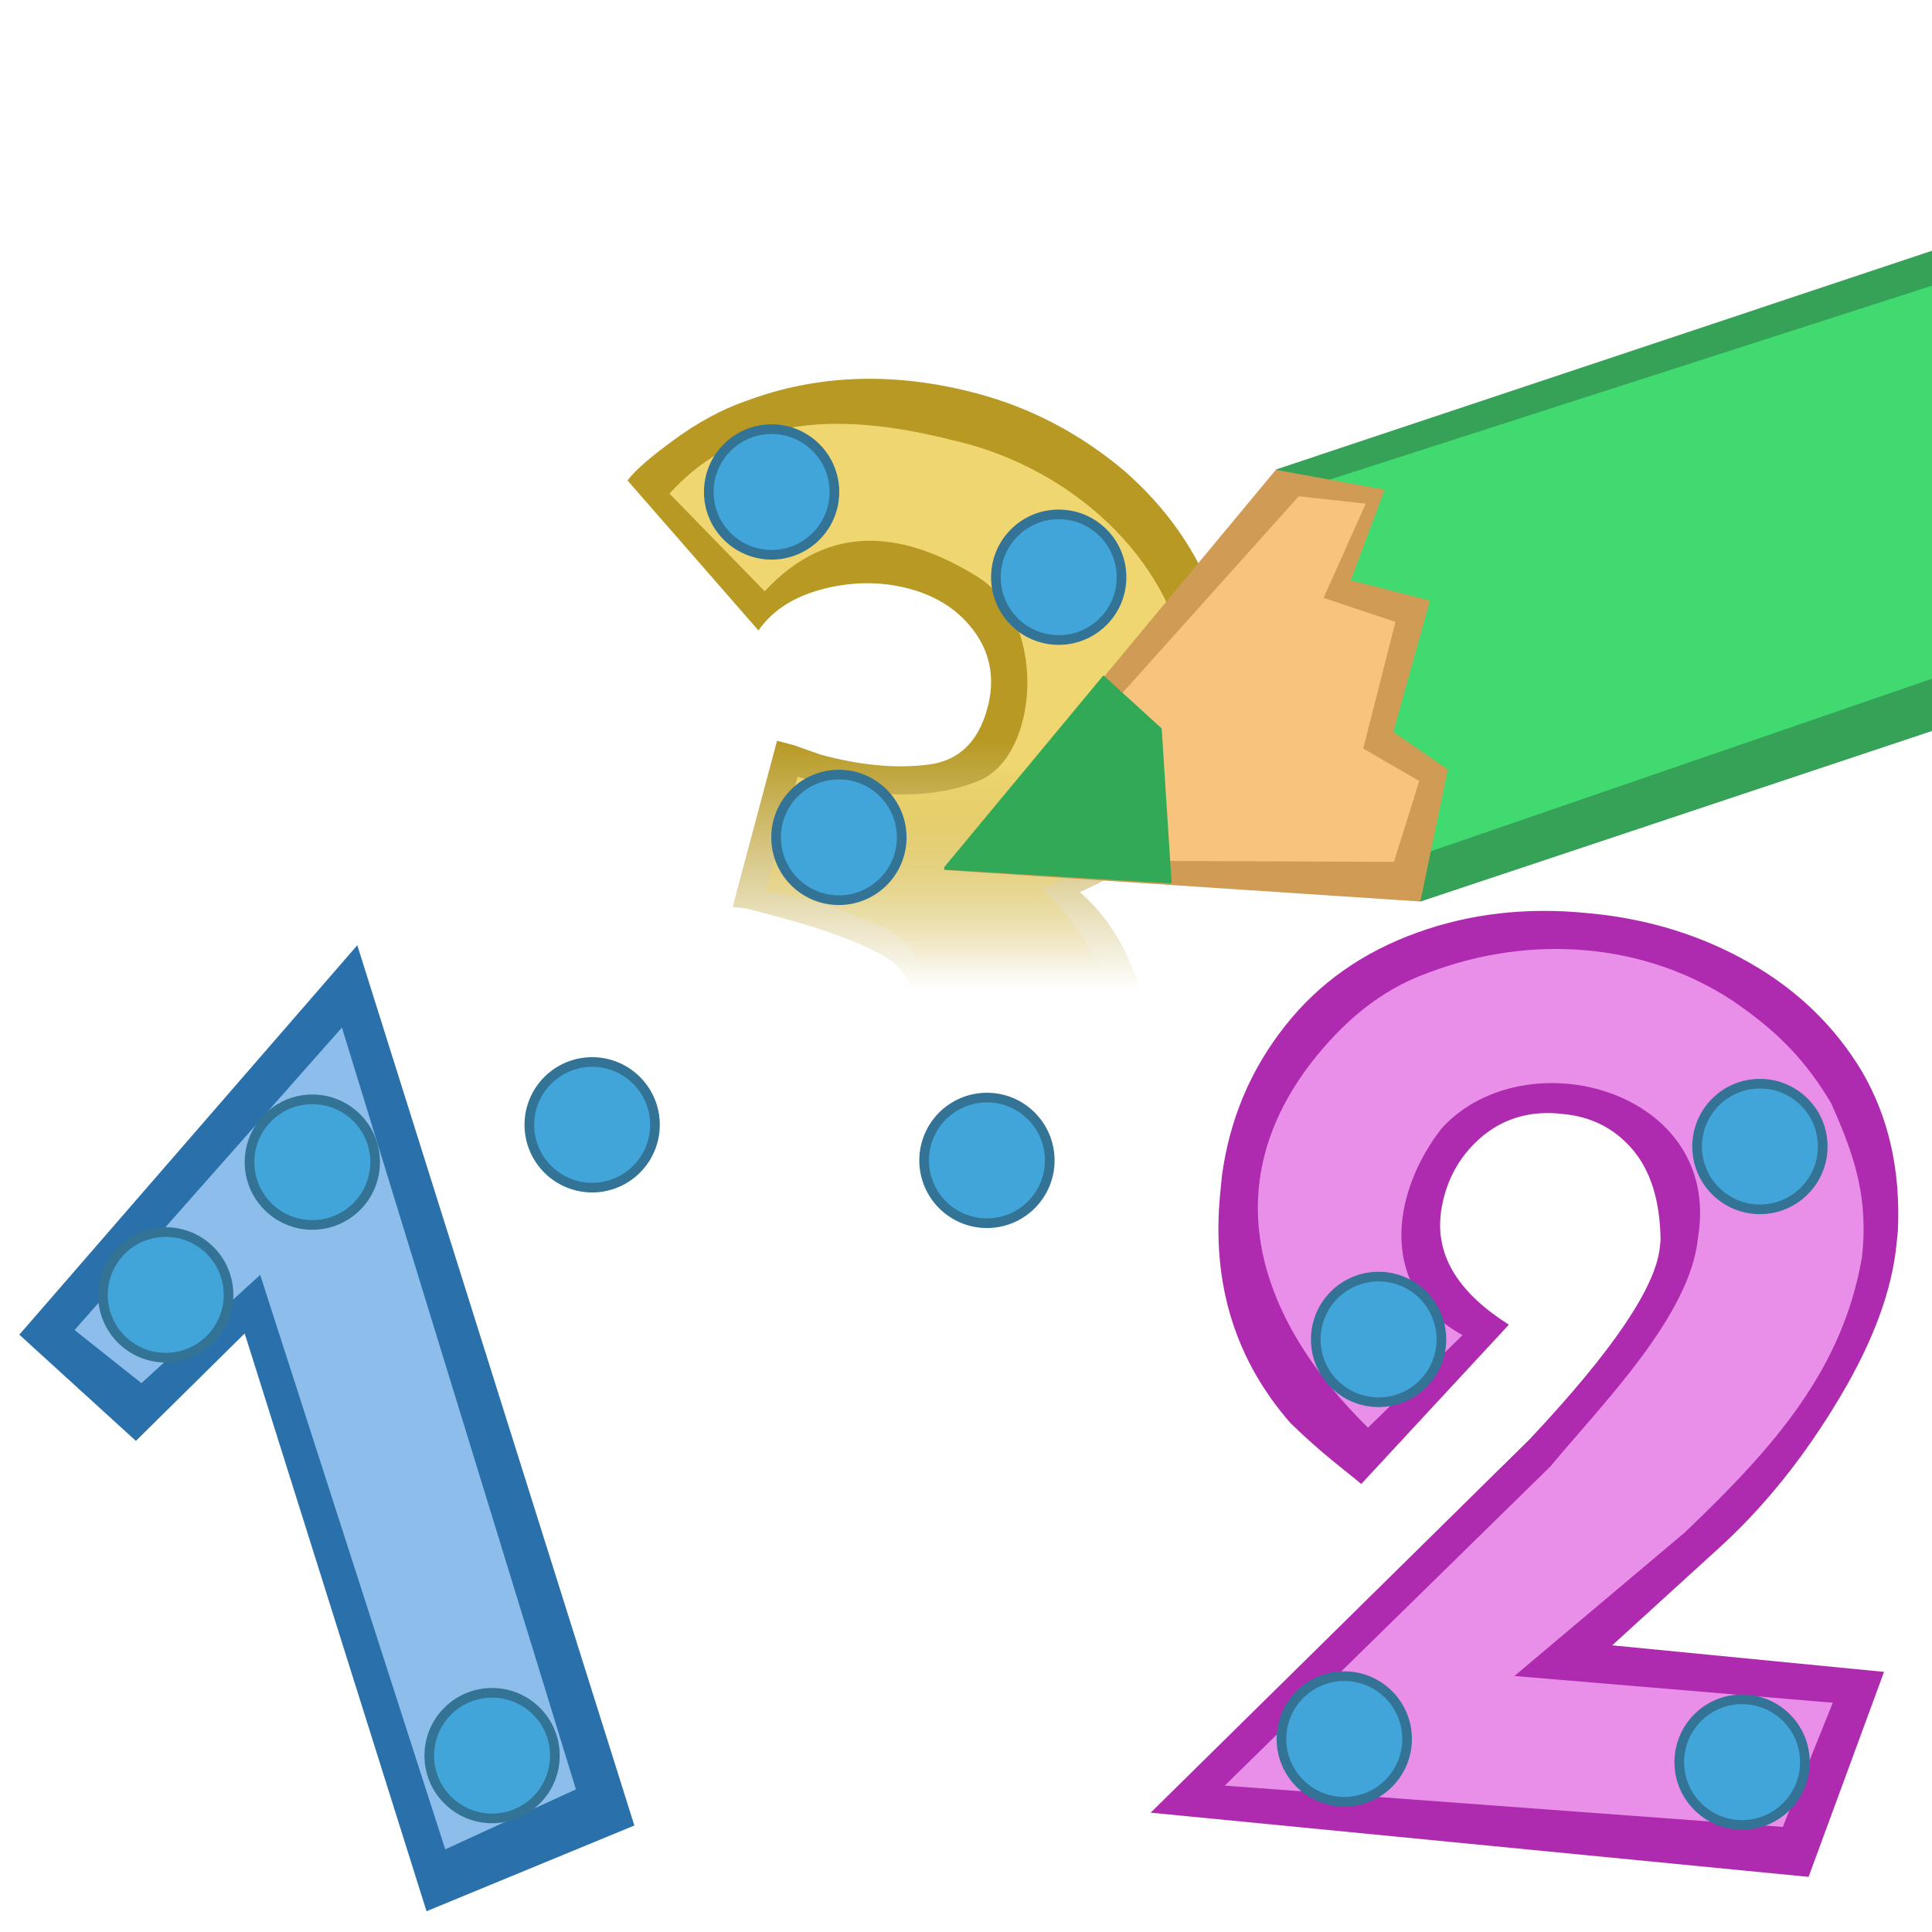 <!--Created with Inkscape (http://www.inkscape.org/)--><svg xmlns:dc="http://purl.org/dc/elements/1.1/" xmlns:cc="http://creativecommons.org/ns#" xmlns:rdf="http://www.w3.org/1999/02/22-rdf-syntax-ns#" xmlns="http://www.w3.org/2000/svg" xmlns:xlink="http://www.w3.org/1999/xlink" xmlns:sodipodi="http://sodipodi.sourceforge.net/DTD/sodipodi-0.dtd" xmlns:inkscape="http://www.inkscape.org/namespaces/inkscape" inkscape:export-ydpi="90" inkscape:export-xdpi="90" inkscape:export-filename="/home/ilya/drawletters/drawletters5.svg.png" sodipodi:docname="drawnumbers.svg" version="1.0" inkscape:version="0.91 r13725" sodipodi:version="0.32" height="100" width="100"><sodipodi:namedview inkscape:window-maximized="1" showgrid="false" inkscape:window-y="0" inkscape:window-x="0" inkscape:window-height="1051" inkscape:window-width="1884" height="100px" width="100px" inkscape:current-layer="layer1" inkscape:document-units="px" inkscape:cy="54.006038" inkscape:cx="43.948741" inkscape:zoom="2.1533276" inkscape:pageshadow="2" inkscape:pageopacity="0.0" borderopacity="1.0" bordercolor="#666666" pagecolor="#ffffff"/><defs><linearGradient inkscape:collect="always" id="b"><stop style="stop-color:#b79923;stop-opacity:1" offset="0"/><stop style="stop-color:#b79923;stop-opacity:0" offset="1"/></linearGradient><linearGradient inkscape:collect="always" id="a"><stop style="stop-color:#efd670;stop-opacity:1" offset="0"/><stop style="stop-color:#efd670;stop-opacity:0" offset="1"/></linearGradient><linearGradient inkscape:collect="always" xlink:href="#a" id="d" x1="55.312" y1="39.559" x2="55.312" y2="50.24" gradientUnits="userSpaceOnUse"/><linearGradient inkscape:collect="always" xlink:href="#b" id="c" x1="55.885" y1="38.336" x2="55.885" y2="51.339" gradientUnits="userSpaceOnUse"/></defs><g inkscape:groupmode="layer" inkscape:label="Calque 1"><path inkscape:connector-curvature="0" style="font-style:normal;font-variant:normal;font-weight:400;font-stretch:normal;font-size:medium;line-height:125%;font-family:Kabel;-inkscape-font-specification:Kabel;letter-spacing:0;word-spacing:0;display:inline;fill:url(#c);fill-opacity:1;stroke:none;stroke-width:1px;stroke-linecap:butt;stroke-linejoin:miter;stroke-opacity:1" d="m39.26 32.635-6.778-7.764q.501-.71 2.38-2.088 1.878-1.377 3.755-2.03 5.592-2.088 11.989-.377 4.13 1.105 7.543 3.957 3.352 2.91 4.783 6.86 1.082 3.206.206 6.48-.229.857-.565 1.67-1.014 2.408-2.433 3.894-1.51 1.55-2.787 2.23-1.336.68-1.462.705 2.415 2.097 3.346 5.87.934 3.758.055 7.046-.62 2.321-1.881 4.101-1.334 1.775-2.947 3.046-1.61 1.258-3.07 1.962-5.295 2.582-13.336.431-4.974-1.33-8.772-4.344-3.868-3.033-6.14-7.653l9.841-5.303q.29.744 1.135 2.125.848 1.366 2.223 2.534 1.941 1.6 3.773 2.222 2.314.427 4.471-.388 2.102-.83 2.694-3.04.44-1.644.095-3.069-.4-1.439-1.485-2.144-1.948-1.128-5.513-2.08l-1.7-.455q-.47-.067-.761-.086l2.302-8.607.912.244q.607.221 1.38.487 3.053.817 5.503.51 2.385-.28 3.094-2.933.577-2.156-.61-3.865-1.186-1.708-3.452-2.314-2.086-.558-4.35-.009-2.348.587-3.439 2.175z"/><g transform="translate(70 40)"><path d="M-10.442 53.824 9.161 34.508q6.45-6.852 6.756-9.977l.034-.353q-.04-3.102-1.52-4.76-1.362-1.547-3.512-1.756l-.34-.033q-2.324-.17-3.996 1.308-1.658 1.48-1.997 3.789l-.022.226q-.31 3.182 3.535 5.613L.456 36.813q-.051-.062-1.297-1.054-1.243-1.007-2.364-2.101-4.316-4.933-3.638-11.877l.091-.933q.599-4.382 3.269-7.747 2.608-3.315 6.839-4.83 4.07-1.472 8.75-1.015l.24.023q4.512.44 8.217 2.558 3.72 2.12 5.83 5.652 2.053 3.54 1.842 8.189l-.068.692q-.35 3.593-2.88 7.857-2.804 4.752-6.45 8.022l-5.39 4.913 14.07 1.374-3.905 10.611-34.054-3.323z" style="font-style:normal;font-variant:normal;font-weight:400;font-stretch:normal;font-size:medium;line-height:125%;font-family:Kabel;-inkscape-font-specification:Kabel;letter-spacing:0;word-spacing:0;display:inline;fill:#ae2aae;fill-opacity:1;stroke:none;stroke-width:1px;stroke-linecap:butt;stroke-linejoin:miter;stroke-opacity:1" inkscape:connector-curvature="0"/><path sodipodi:nodetypes="cccccccccccccccc" d="m-6.61 52.424 16.855-16.518c2.561-3.098 7.244-7.773 7.64-11.824 1.293-7.662-8.92-10.43-13.265-5.68-2.663 3.426-3.248 8.336 1.083 10.705l-4.897 4.79C-5.07 28.1-7.02 21.298-2.088 14.951c1.563-1.987 3.458-3.686 5.995-4.594 5.372-2.051 11.23-1.54 15.75 1.424 2.457 1.67 3.856 3.2 5.121 5.318 1.26 2.814 1.933 4.948 1.596 7.987-.993 5.709-4.38 9.676-9.175 14.239l-8.812 7.424 16.478 1.384-2.588 6.428z" style="font-style:normal;font-variant:normal;font-weight:400;font-stretch:normal;font-size:medium;line-height:125%;font-family:Kabel;-inkscape-font-specification:Kabel;letter-spacing:0;word-spacing:0;display:inline;fill:#e98ee9;fill-opacity:1;stroke:none;stroke-width:1px;stroke-linecap:butt;stroke-linejoin:miter;stroke-opacity:1" inkscape:connector-curvature="0"/><circle r="3.251" cy="19.343" cx="21.093" style="fill:#41a5da;fill-opacity:1;stroke:#337395;stroke-width:.5;stroke-linecap:butt;stroke-linejoin:bevel;stroke-miterlimit:4;stroke-dasharray:none;stroke-dashoffset:0;stroke-opacity:1"/><circle r="3.251" cy="29.328" cx="1.356" style="fill:#41a5da;fill-opacity:1;stroke:#337395;stroke-width:.5;stroke-linecap:butt;stroke-linejoin:bevel;stroke-miterlimit:4;stroke-dasharray:none;stroke-dashoffset:0;stroke-opacity:1"/><circle r="3.251" cy="51.207" cx="20.17" style="fill:#41a5da;fill-opacity:1;stroke:#337395;stroke-width:.5;stroke-linecap:butt;stroke-linejoin:bevel;stroke-miterlimit:4;stroke-dasharray:none;stroke-dashoffset:0;stroke-opacity:1"/><circle r="3.251" cy="50.009" cx="-0.421" style="fill:#41a5da;fill-opacity:1;stroke:#337395;stroke-width:.5;stroke-linecap:butt;stroke-linejoin:bevel;stroke-miterlimit:4;stroke-dasharray:none;stroke-dashoffset:0;stroke-opacity:1"/></g><path style="font-style:normal;font-variant:normal;font-weight:400;font-stretch:normal;font-size:medium;line-height:125%;font-family:Kabel;-inkscape-font-specification:Kabel;letter-spacing:0;word-spacing:0;display:inline;fill:url(#d);fill-opacity:1;stroke:none;stroke-width:1px;stroke-linecap:butt;stroke-linejoin:miter;stroke-opacity:1" d="m39.581 30.604-4.929-5.055c3.815-4.225 9.21-4.142 14.62-2.772 5.615 1.243 10.873 5.492 12.1 11.28.848 4.857-2.816 10.137-7.426 11.944 3.096 2.84 4.764 7.567 3.8 11.547-1.148 4.494-5.183 7.904-9.578 9.03-4.76.983-9.776-.175-14.065-2.317-3.736-1.952-5.991-3.288-7.816-7.094l6.083-3.459c1.192 2.867 4.863 5.424 7.863 6.312 2.52 1.118 8.304-1.2 8.587-5.282.695-1.892-1.161-6.074-3.272-6.816-2.044-.91-3.702-1.419-5.912-1.766l1.649-5.953c2.468.786 6.272 1.49 9.39.206 3.117-1.285 3.58-8.292-.1-10.568-3.681-2.275-7.58-2.919-10.994.763z" inkscape:connector-curvature="0" sodipodi:nodetypes="ccccccccccccccczzc"/><circle style="fill:#41a5da;fill-opacity:1;stroke:#337395;stroke-width:.5;stroke-linecap:butt;stroke-linejoin:bevel;stroke-miterlimit:4;stroke-dasharray:none;stroke-dashoffset:0;stroke-opacity:1" cx="43.421" cy="43.343" r="3.251"/><circle style="fill:#41a5da;fill-opacity:1;stroke:#337395;stroke-width:.5;stroke-linecap:butt;stroke-linejoin:bevel;stroke-miterlimit:4;stroke-dasharray:none;stroke-dashoffset:0;stroke-opacity:1" cx="54.799" cy="29.876" r="3.251"/><g transform="scale(-1.872) rotate(42.883 109.49 -60.36)"><rect transform="rotate(118.676)" y="-66.248" x="46.83" height="12.597" width="37.576" style="fill:#36a257;fill-opacity:1;stroke:none;stroke-width:.723;stroke-linecap:butt;stroke-linejoin:bevel;stroke-miterlimit:4;stroke-dasharray:none;stroke-dashoffset:0;stroke-opacity:1"/><path transform="rotate(118.676)" style="fill:#41da70;fill-opacity:1;stroke:none;stroke-width:.723;stroke-linecap:butt;stroke-linejoin:bevel;stroke-miterlimit:4;stroke-dasharray:none;stroke-dashoffset:0;stroke-opacity:1" d="m47.22-65.523 35.918.375-.083 9.925-35.834.347z" inkscape:connector-curvature="0" sodipodi:nodetypes="ccccc"/><path style="color:#000;font-style:normal;font-variant:normal;font-weight:400;font-stretch:normal;font-size:medium;line-height:normal;font-family:sans-serif;text-indent:0;text-align:start;text-decoration:none;text-decoration-line:none;text-decoration-style:solid;text-decoration-color:#000;letter-spacing:normal;word-spacing:normal;text-transform:none;direction:ltr;block-progression:tb;writing-mode:lr-tb;baseline-shift:baseline;text-anchor:start;white-space:normal;clip-rule:nonzero;display:inline;overflow:visible;visibility:visible;opacity:1;isolation:auto;mix-blend-mode:normal;color-interpolation:sRGB;color-interpolation-filters:linearRGB;solid-color:#000;solid-opacity:1;fill:#d09b54;fill-opacity:1;fill-rule:evenodd;stroke:none;stroke-width:.892;stroke-linecap:butt;stroke-linejoin:miter;stroke-miterlimit:4;stroke-dasharray:none;stroke-dashoffset:0;stroke-opacity:1;color-rendering:auto;image-rendering:auto;shape-rendering:auto;text-rendering:auto;enable-background:accumulate" d="m34.853 58.504-.931.756-9.325 7.578 1.93 3.19 1.81-.263 1.73 3.35 1.985-1.079 1.019 2.472 2.578-1.644z" inkscape:connector-curvature="0" sodipodi:nodetypes="cccccccccc"/><path transform="matrix(1.178 .66 -.446 .893 -39.8 -49.152)" style="fill:#f6c47d;fill-opacity:1;fill-rule:evenodd;stroke:none;stroke-width:.892;stroke-linecap:butt;stroke-linejoin:miter;stroke-miterlimit:4;stroke-dasharray:none;stroke-opacity:1" d="M85.159 58.448 82.09 69.56l1.37 1.355 1.026-1.204 2.198 1.928.979-1.693 1.505 1.914.624-1.707z" inkscape:connector-curvature="0" sodipodi:nodetypes="ccccccccc"/><path sodipodi:type="inkscape:offset" inkscape:radius="0.019856118" inkscape:original="M 85.214844 59.035156 L 84.064453 62.318359 L 85.789062 62.974609 L 86.609375 62.400391 L 85.214844 59.035156 z" style="fill:#32a956;fill-opacity:1;fill-rule:evenodd;stroke:none;stroke-width:.346;stroke-linecap:butt;stroke-linejoin:miter;stroke-miterlimit:4;stroke-dasharray:none;stroke-opacity:1" d="M85.209 59.016a.02.02 0 0 0-.002.002.02.02 0 0 0-.002 0 .02.02 0 0 0-.002.002.02.02 0 0 0-.002 0 .02.02 0 0 0 0 .002.02.02 0 0 0-.002.002.02.02 0 0 0-.002.002.02.02 0 0 0 0 .002.02.02 0 0 0-.002.002l-1.15 3.283a.02.02 0 0 0 0 .002.02.02 0 0 0 0 .002.02.02 0 0 0 0 .002.02.02 0 0 0 0 .002.02.02 0 0 0 0 .002.02.02 0 0 0 0 .002.02.02 0 0 0 0 .002.02.02 0 0 0 .002.002.02.02 0 0 0 .002.002.02.02 0 0 0 .002.002.02.02 0 0 0 0 .002.02.02 0 0 0 .002 0 .02.02 0 0 0 .002.002.02.02 0 0 0 .002 0 .02.02 0 0 0 0 .002l1.724.656a.02.02 0 0 0 .002 0 .02.02 0 0 0 .002 0 .02.02 0 0 0 .002 0 .02.02 0 0 0 .002 0 .02.02 0 0 0 .002 0 .02.02 0 0 0 .002 0 .02.02 0 0 0 .002 0 .02.02 0 0 0 .002-.002.02.02 0 0 0 .002 0 .02.02 0 0 0 .002-.002l.82-.574a.02.02 0 0 0 .003 0 .02.02 0 0 0 0-.002.02.02 0 0 0 .002-.002.02.02 0 0 0 .002-.002.02.02 0 0 0 .002-.002.02.02 0 0 0 0-.002.02.02 0 0 0 0-.002.02.02 0 0 0 0-.002.02.02 0 0 0 0-.002.02.02 0 0 0 0-.002.02.02 0 0 0 0-.002.02.02 0 0 0 0-.002.02.02 0 0 0-.002-.002l-1.395-3.365a.02.02 0 0 0 0-.002.02.02 0 0 0-.002-.002.02.02 0 0 0-.002-.002.02.02 0 0 0-.002-.002.02.02 0 0 0 0-.002.02.02 0 0 0-.002 0 .02.02 0 0 0-.002 0 .02.02 0 0 0-.002-.002.02.02 0 0 0-.002 0 .02.02 0 0 0-.002 0 .02.02 0 0 0-.002 0 .02.02 0 0 0-.002 0 .02.02 0 0 0-.002 0 .02.02 0 0 0-.002 0z" transform="matrix(2.063 1.084 -.742 1.583 -97.145 -127.247)"/></g><path inkscape:connector-curvature="0" style="font-style:normal;font-variant:normal;font-weight:400;font-stretch:normal;font-size:medium;line-height:125%;font-family:Kabel;-inkscape-font-specification:Kabel;letter-spacing:0;word-spacing:0;display:inline;fill:#2a71ac;fill-opacity:1;stroke:none;stroke-width:1px;stroke-linecap:butt;stroke-linejoin:miter;stroke-opacity:1" d="M7.033 74.58 1 69.083l17.494-20.158 14.34 45.563-10.757 4.437-9.412-29.907-5.632 5.564z"/><path inkscape:connector-curvature="0" style="font-style:normal;font-variant:normal;font-weight:400;font-stretch:normal;font-size:medium;line-height:125%;font-family:Kabel;-inkscape-font-specification:Kabel;letter-spacing:0;word-spacing:0;display:inline;fill:#8dbeeb;fill-opacity:1;stroke:none;stroke-width:1px;stroke-linecap:butt;stroke-linejoin:miter;stroke-opacity:1" d="m7.32 71.59-3.46-2.748 13.838-15.656L29.81 92.617l-6.764 3.103-9.578-29.732z" sodipodi:nodetypes="ccccccc"/><circle style="fill:#41a5da;fill-opacity:1;stroke:#337395;stroke-width:.5;stroke-linecap:butt;stroke-linejoin:bevel;stroke-miterlimit:4;stroke-dasharray:none;stroke-dashoffset:0;stroke-opacity:1" cx="8.578" cy="67.022" r="3.251"/><circle style="fill:#41a5da;fill-opacity:1;stroke:#337395;stroke-width:.5;stroke-linecap:butt;stroke-linejoin:bevel;stroke-miterlimit:4;stroke-dasharray:none;stroke-dashoffset:0;stroke-opacity:1" cx="16.166" cy="60.152" r="3.251"/><circle style="fill:#41a5da;fill-opacity:1;stroke:#337395;stroke-width:.5;stroke-linecap:butt;stroke-linejoin:bevel;stroke-miterlimit:4;stroke-dasharray:none;stroke-dashoffset:0;stroke-opacity:1" cx="25.47" cy="90.87" r="3.251"/><circle style="fill:#41a5da;fill-opacity:1;stroke:#337395;stroke-width:.5;stroke-linecap:butt;stroke-linejoin:bevel;stroke-miterlimit:4;stroke-dasharray:none;stroke-dashoffset:0;stroke-opacity:1" cx="39.938" cy="25.464" r="3.251"/><circle style="fill:#41a5da;fill-opacity:1;stroke:#337395;stroke-width:.5;stroke-linecap:butt;stroke-linejoin:bevel;stroke-miterlimit:4;stroke-dasharray:none;stroke-dashoffset:0;stroke-opacity:1" cx="30.65" cy="58.22" r="3.251"/><circle style="fill:#41a5da;fill-opacity:1;stroke:#337395;stroke-width:.5;stroke-linecap:butt;stroke-linejoin:bevel;stroke-miterlimit:4;stroke-dasharray:none;stroke-dashoffset:0;stroke-opacity:1" cx="51.084" cy="60.062" r="3.251"/></g></svg>